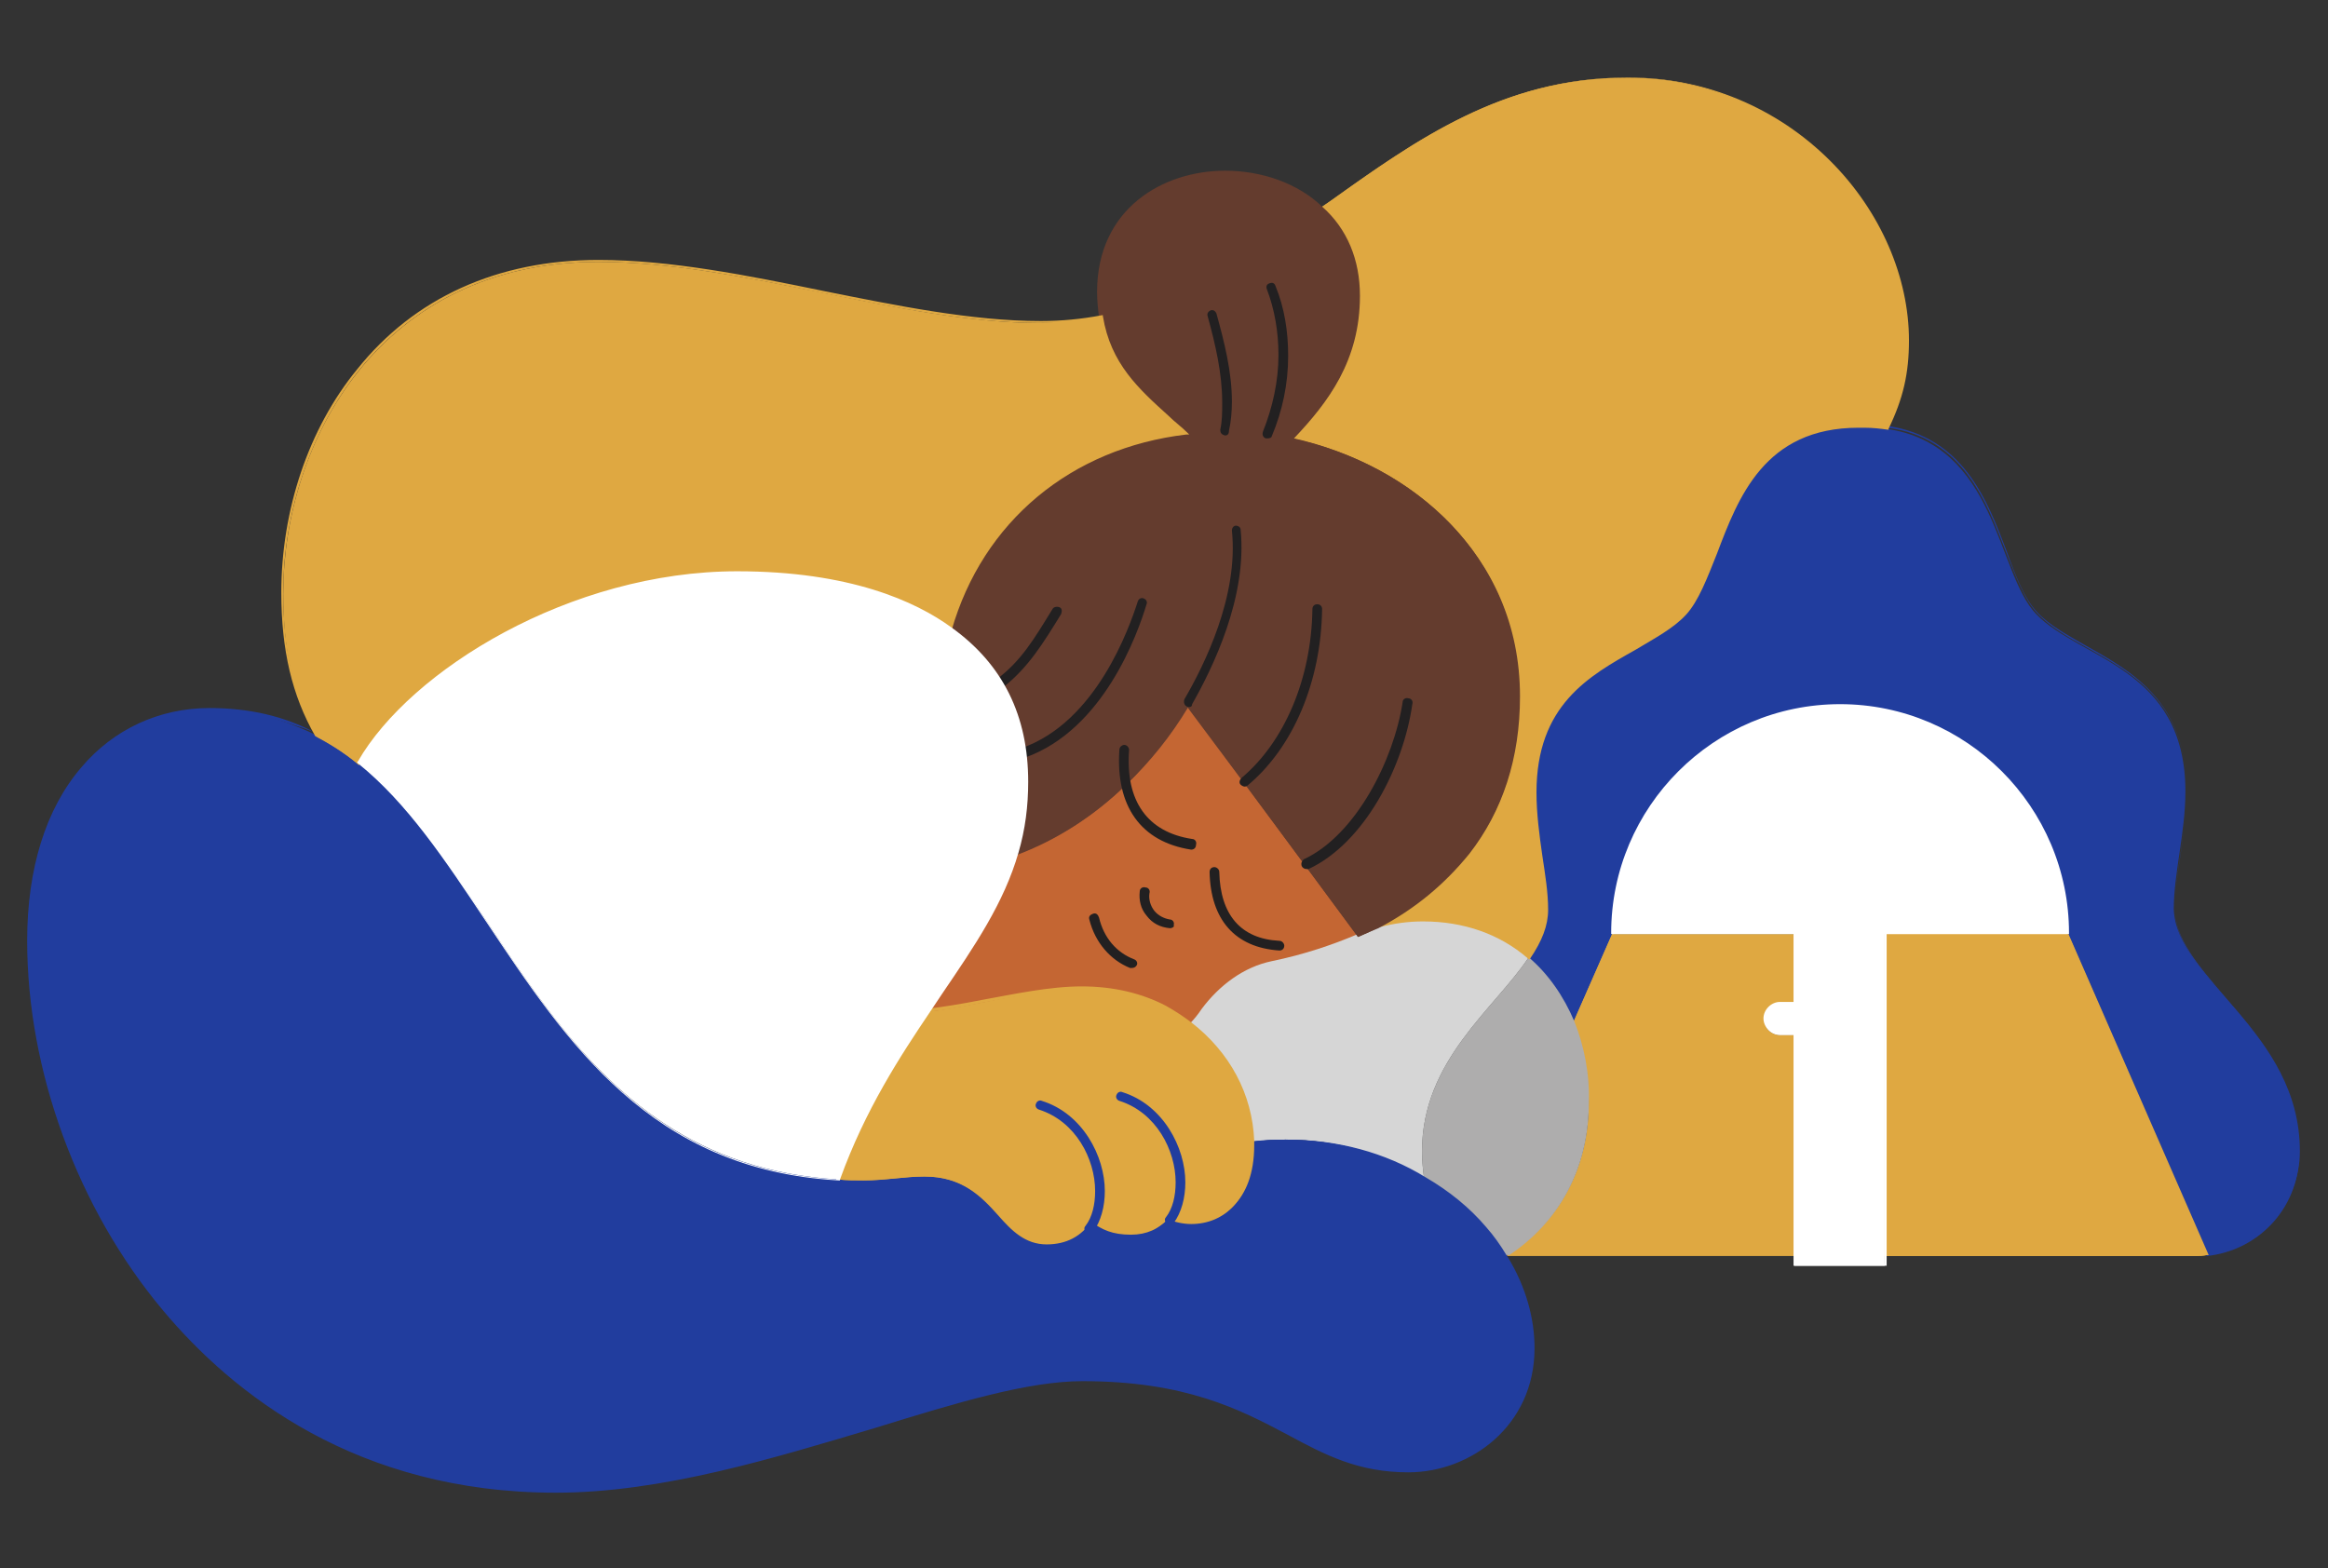 <?xml version="1.0" encoding="utf-8"?>
<!-- Generator: Adobe Illustrator 21.0.0, SVG Export Plug-In . SVG Version: 6.00 Build 0)  -->
<svg version="1.1" id="Layer_1" xmlns="http://www.w3.org/2000/svg" xmlns:xlink="http://www.w3.org/1999/xlink" x="0px" y="0px"
	 viewBox="0 0 240 161.7" style="enable-background:new 0 0 240 161.7;" xml:space="preserve">
<rect x="0" y="0" width="240" height="161.7" fill="#333333" stroke="none"/>
<style type="text/css">
	.st0{fill:#C46633;}
	.st1{fill:#213D9E;}
	.st2{fill:#DFA841;}
	.st3{fill:#FFFFFF;}
	.st4{fill:#AEADAD;}
	.st5{fill:#D6D6D6;}
	.st6{fill:#643C2E;}
	.st7{fill:#222021;}
</style>
<g>
	<g>
		<g>
			<rect x="90.3" y="67.4" class="st0" width="56.8" height="43.3"/>
		</g>
	</g>
	<g>
		<g>
			<path class="st1" d="M237.1,118.7c0,5.5-4.2,10-9.5,10.6l-14.4-33.1c0-13-10.5-23.5-23.5-23.5c-13,0-23.5,10.5-23.5,23.5l-4,9.1
				c-1.1-2.6-2.7-4.9-4.7-6.6c1.1-1.6,1.8-3.3,1.8-5c0-3.6-1.2-7.9-1.2-12.1c0-12.8,11-13.6,15.4-18.3c4.4-4.6,3.9-19.3,17.9-19.3
				h0.6c0.9,0,1.6,0.1,2.4,0.2c11.5,1.6,11.4,14.8,15.5,19.1c4.5,4.7,15.4,5.5,15.4,18.3c0,4.2-1.2,8.5-1.2,12.1
				C224.3,101,237.1,106.3,237.1,118.7z"/>
			<path class="st1" d="M227.5,129.5L227.5,129.5L213,96.3c0-12.9-10.5-23.3-23.3-23.3c-12.9,0-23.3,10.5-23.3,23.3l0,0l-4.1,9.3
				l-0.1-0.3c-1.1-2.6-2.7-4.9-4.7-6.6l-0.1-0.1l0.1-0.1c1.2-1.8,1.8-3.4,1.8-5c0-1.7-0.3-3.6-0.6-5.5c-0.3-2.1-0.6-4.4-0.6-6.6
				c0-9.1,5.5-12.2,10.3-14.9c2-1.1,3.8-2.1,5.1-3.5c1.3-1.4,2.2-3.7,3.1-6.2c2.2-5.9,5-13.1,14.9-13.1h0.6c0.9,0,1.7,0.1,2.4,0.2
				c7.9,1.1,10.4,7.7,12.4,13c0.9,2.5,1.8,4.8,3.1,6.2c1.3,1.4,3.2,2.4,5.1,3.5c4.8,2.7,10.3,5.8,10.3,14.9c0,2.2-0.3,4.4-0.6,6.6
				c-0.3,2-0.6,3.8-0.6,5.5c0,3.2,2.4,5.9,5.1,9.1c3.6,4.2,7.7,8.9,7.7,16C237.2,124.2,233.1,128.9,227.5,129.5L227.5,129.5z
				 M213.3,96.2l14.4,33c5.3-0.6,9.3-5.1,9.3-10.5c0-7-4-11.7-7.6-15.8c-2.8-3.2-5.2-6-5.2-9.3c0-1.7,0.3-3.6,0.6-5.6
				c0.3-2.1,0.6-4.3,0.6-6.5c0-9-5.4-12-10.2-14.7c-2-1.1-3.9-2.2-5.2-3.6c-1.3-1.4-2.2-3.8-3.2-6.3c-2-5.2-4.5-11.8-12.2-12.8
				c-0.7-0.1-1.5-0.2-2.4-0.2h-0.6c-9.7,0-12.4,7.2-14.6,13c-1,2.5-1.9,4.9-3.2,6.3c-1.3,1.4-3.2,2.4-5.2,3.6
				c-4.8,2.7-10.2,5.7-10.2,14.7c0,2.2,0.3,4.4,0.6,6.5c0.3,2,0.6,3.8,0.6,5.6c0,1.6-0.6,3.2-1.8,5c1.9,1.7,3.5,3.8,4.5,6.3l3.8-8.8
				c0-13,10.6-23.6,23.6-23.6C202.7,72.7,213.3,83.2,213.3,96.2z"/>
		</g>
	</g>
	<g>
		<g>
			<path class="st2" d="M213.2,96.3l14.4,33.1c-0.4,0-0.8,0.1-1.2,0.1h-32V96.3H213.2z"/>
			<path class="st2" d="M226.4,129.5h-32.2V96.1h19l0,0.1l14.5,33.2l-0.2,0C227.2,129.5,226.8,129.5,226.4,129.5z M194.5,129.3h31.9
				c0.3,0,0.7,0,1-0.1l-14.3-32.8h-18.6V129.3z"/>
		</g>
	</g>
	<g>
		<g>
			<path class="st2" d="M185,106.6v22.8h-29.4c5.1-3.4,8.2-8.9,8.2-15.7c0-3-0.5-5.8-1.6-8.3l4-9.1H185v7.2h-1.5
				c-0.9,0-1.6,0.7-1.6,1.6c0,0.9,0.7,1.6,1.6,1.6H185z"/>
			<path class="st2" d="M185.2,129.5h-29.9l0.3-0.2c5.3-3.5,8.2-9.1,8.2-15.6c0-3-0.5-5.8-1.6-8.3l0,0l0,0l4-9.1h19v7.5h-1.6
				c-0.8,0-1.4,0.6-1.4,1.4c0,0.8,0.6,1.4,1.4,1.4h1.6V129.5z M156.1,129.3h28.9v-22.6h-1.4c-0.9,0-1.7-0.8-1.7-1.7
				c0-0.9,0.8-1.7,1.7-1.7h1.4v-7h-18.6l-3.9,8.9c1.1,2.6,1.6,5.4,1.6,8.3C164,120.2,161.2,125.7,156.1,129.3z"/>
		</g>
	</g>
	<g>
		<path class="st3" d="M189.7,72.8c-13,0-23.5,10.5-23.5,23.5H185v7.2h-1.5c-0.9,0-1.6,0.7-1.6,1.6c0,0.9,0.7,1.6,1.6,1.6h1.5v23.8
			h9.3V96.3h18.8C213.2,83.3,202.7,72.8,189.7,72.8z"/>
		<path class="st3" d="M194.5,130.5h-9.6v-23.8h-1.4c-0.9,0-1.7-0.8-1.7-1.7c0-0.9,0.8-1.7,1.7-1.7h1.4v-7h-18.8v-0.1
			c0-13,10.6-23.6,23.6-23.6c13,0,23.6,10.6,23.6,23.6v0.1h-18.8V130.5z M185.2,130.3h9.1V96.1H213c-0.1-12.8-10.5-23.2-23.3-23.2
			c-12.8,0-23.3,10.4-23.3,23.2h18.8v7.5h-1.6c-0.8,0-1.4,0.6-1.4,1.4c0,0.8,0.6,1.4,1.4,1.4h1.6V130.3z"/>
	</g>
	<g>
		<path class="st4" d="M162.3,105.3c-1.1-2.6-2.7-4.9-4.7-6.6c-3.5,5.3-11,10.6-11,20c0,1,0.1,1.9,0.2,2.7c2.4,1.4,4.5,3.2,6.2,5.1
			c0.8,0.9,1.5,1.9,2.1,2.9h0.5c5.1-3.4,8.2-8.9,8.2-15.7C163.9,110.7,163.3,107.8,162.3,105.3z"/>
	</g>
	<g>
		<g>
			<path class="st5" d="M157.6,98.7c-3.5,5.3-11,10.6-11,20c0,1,0.1,1.9,0.2,2.7c-4-2.4-8.9-3.9-14.3-3.9c-1.2,0-2.3,0.1-3.5,0.2
				c-0.2-5-2.7-9.2-6.4-12.1c0.5-0.5,0.9-1,1.3-1.6c1.8-2.4,4.3-4.3,7.2-4.9c3.4-0.7,6.3-1.7,8.9-2.8c0.7-0.3,1.4-0.6,2.1-1
				c1.5-0.4,3-0.6,4.6-0.6C151.1,94.8,154.8,96.3,157.6,98.7z"/>
		</g>
	</g>
	<g>
		<g>
			<path class="st1" d="M155.3,129.7c-0.1-0.1-0.1-0.2-0.2-0.3c-0.6-1-1.3-1.9-2.1-2.9c-1.7-2-3.8-3.7-6.2-5.1
				c-4-2.4-8.9-3.9-14.3-3.9c-1.2,0-2.3,0.1-3.5,0.2c0,0.2,0,0.3,0,0.5c0,5.4-2.9,7.9-6.3,7.9c-0.8,0-1.7-0.2-2.5-0.5
				c-0.8,1-2.1,1.6-3.7,1.6c-1.9,0-3-0.5-4.2-1.4c-0.9,1.5-2.6,2.3-4.5,2.3c-4.8,0-5.3-6.9-12.6-6.9c-2.1,0-4.1,0.4-6.3,0.4
				c-0.9,0-1.8,0-2.7-0.1C57.4,119.9,52.2,91,37,78.7c-1.4-1.1-2.9-2.1-4.4-2.9c-3.2-1.6-6.7-2.6-11-2.6c-10,0-18.7,8.1-18.7,23.8
				c0,25.7,19.2,56.8,54.4,56.8c19.8,0,41.5-11.6,54.2-11.6c19,0,21.9,9.4,33.6,9.4c6.5,0,12.9-5,12.9-12.7
				C158,135.7,157,132.6,155.3,129.7z"/>
			<path class="st1" d="M57.3,153.9c-20.5,0-33.3-10.2-40.5-18.8C8,124.6,2.8,110.4,2.8,97c0-7.4,1.9-13.6,5.6-17.9
				c3.3-3.9,8-6.1,13.2-6.1c4,0,7.7,0.8,11,2.6c1.5,0.8,3,1.8,4.5,2.9c5.1,4.1,9,10.1,13.2,16.3c8.3,12.5,16.9,25.4,36.1,26.6
				c0.9,0.1,1.8,0.1,2.7,0.1c1.1,0,2.2-0.1,3.2-0.2c1.1-0.1,2-0.2,3.1-0.2c4.1,0,6,2.1,7.8,4c1.4,1.6,2.7,2.9,4.8,2.9
				c1.9,0,3.5-0.8,4.4-2.2l0.1-0.1l0.1,0.1c1.1,0.8,2.2,1.4,4.1,1.4c1.5,0,2.7-0.5,3.6-1.5l0.1-0.1l0.1,0c0.8,0.3,1.6,0.5,2.4,0.5
				c4.5,0,6.2-4.2,6.2-7.8c0-0.2,0-0.3,0-0.5l0-0.1l0.1,0c1.2-0.2,2.3-0.2,3.5-0.2c5.1,0,10.1,1.3,14.3,3.9c2.4,1.4,4.5,3.1,6.2,5.1
				c0.8,0.9,1.5,1.9,2.1,2.9l0.2,0.3c1.8,3,2.7,6.2,2.7,9.3c0,8-6.6,12.8-13,12.8c-5.2,0-8.6-1.8-12.5-3.9
				c-4.9-2.6-10.5-5.5-21.1-5.5c-5.6,0-12.9,2.2-21.3,4.8C79.9,150.3,68.3,153.9,57.3,153.9z M21.6,73.3c-5.1,0-9.7,2.1-13,6
				C4.9,83.5,3,89.7,3,97c0,13.3,5.2,27.5,14,37.9c7.2,8.5,20,18.7,40.3,18.7c10.9,0,22.6-3.6,32.8-6.7c8.4-2.6,15.7-4.8,21.4-4.8
				c10.6,0,16.3,2.9,21.2,5.5c3.9,2.1,7.3,3.8,12.4,3.8c6.3,0,12.8-4.7,12.8-12.5c0-3.1-0.9-6.2-2.7-9.2l-0.2-0.3
				c-0.6-1-1.3-1.9-2.1-2.8c-1.7-2-3.8-3.7-6.1-5.1c-4.2-2.5-9.1-3.8-14.2-3.8c-1.1,0-2.2,0.1-3.3,0.2c0,0.1,0,0.3,0,0.4
				c0,5.9-3.5,8-6.4,8c-0.8,0-1.6-0.2-2.4-0.5c-0.9,1-2.2,1.5-3.7,1.5c-2,0-3.2-0.6-4.2-1.3c-1,1.4-2.6,2.2-4.5,2.2
				c-2.2,0-3.6-1.4-5-3c-1.7-1.9-3.7-4-7.6-4c-1,0-2,0.1-3,0.2c-1,0.1-2.1,0.2-3.2,0.2c-0.9,0-1.8,0-2.7-0.1
				c-19.3-1.1-27.9-14.1-36.3-26.7c-4.2-6.3-8.1-12.2-13.2-16.3c-1.4-1.2-2.9-2.1-4.4-2.9C29.1,74.2,25.6,73.3,21.6,73.3z"/>
		</g>
	</g>
	<g>
		<g>
			<path class="st2" d="M146.7,94.8c-1.5,0-3,0.2-4.6,0.6c3.8-2,6.8-4.5,9.3-7.6c3.3-4.1,5.2-9.5,5.2-16.1
				c0-14.1-10.8-23.8-23.4-26.5v0c3.2-3.2,6.9-7.6,6.9-14.7c0-3.9-1.5-7-3.9-9.1c9.3-6.6,18.4-13.4,31.6-13.4
				c16.7,0,28.8,13.9,28.8,27.1c0,3.7-0.7,6.3-2.1,9.1c-0.7-0.1-1.5-0.2-2.4-0.2h-0.6c-14,0-13.6,14.7-17.9,19.3
				c-4.5,4.7-15.4,5.5-15.4,18.3c0,4.2,1.2,8.5,1.2,12.1c0,1.8-0.7,3.4-1.8,5C154.8,96.3,151.1,94.8,146.7,94.8z"/>
			<path class="st2" d="M157.6,98.9l-0.1-0.1c-2.9-2.5-6.6-3.8-10.8-3.8c-1.5,0-3,0.2-4.5,0.6l-1.1,0.3l1-0.5
				c3.7-1.9,6.7-4.4,9.3-7.6c3.4-4.3,5.2-9.7,5.2-16c0-14.8-11.7-23.9-23.3-26.4l-0.1,0v-0.2l0,0c3.6-3.7,6.9-8,6.9-14.6
				c0-3.6-1.3-6.8-3.8-9l-0.1-0.1l1.1-0.8c8.8-6.2,17.9-12.7,30.7-12.7c7.8,0,15.2,3.1,20.7,8.6c5.2,5.2,8.1,12,8.1,18.5
				c0,3.4-0.6,6-2.1,9.1l0,0.1l-0.1,0c-0.7-0.1-1.5-0.2-2.4-0.2h-0.6c-9.7,0-12.4,7.2-14.6,13c-1,2.5-1.9,4.9-3.2,6.3
				c-1.3,1.4-3.2,2.4-5.2,3.6c-4.8,2.7-10.2,5.7-10.2,14.7c0,2.2,0.3,4.4,0.6,6.5c0.3,2,0.6,3.8,0.6,5.6c0,1.6-0.6,3.2-1.9,5.1
				L157.6,98.9z M146.7,94.7c4.1,0,7.9,1.3,10.8,3.8c1.2-1.8,1.8-3.3,1.8-4.9c0-1.7-0.3-3.6-0.6-5.5c-0.3-2.1-0.6-4.4-0.6-6.6
				c0-9.1,5.5-12.2,10.3-14.9c2-1.1,3.8-2.1,5.1-3.5c1.3-1.4,2.2-3.7,3.1-6.2c2.2-5.9,5-13.1,14.9-13.1h0.6c0.8,0,1.6,0,2.3,0.1
				c1.5-3,2-5.6,2-8.9c0-6.5-2.9-13.2-8.1-18.4c-5.5-5.5-12.8-8.6-20.6-8.6c-12.7,0-21.7,6.4-30.5,12.7l-0.9,0.6
				c2.5,2.3,3.8,5.5,3.8,9.1c0,6.7-3.3,11-6.8,14.7c11.6,2.6,23.3,11.7,23.3,26.6c0,6.4-1.8,11.8-5.2,16.2c-2.4,3-5.2,5.3-8.5,7.2
				C144.3,94.8,145.5,94.7,146.7,94.7z"/>
		</g>
	</g>
	<g>
		<path class="st6" d="M133.2,45.2L133.2,45.2c3.2-3.2,6.9-7.6,6.9-14.7c0-3.9-1.5-7-3.9-9.1c-2.6-2.4-6.3-3.6-10-3.6
			c-6.6,0-13,4-13,12.3c0,0.9,0.1,1.8,0.2,2.6c0.9,5.9,5,8.5,8.7,12.1c-11.3,1.3-20.9,8.6-24.3,20.3l0,0c4.8,3.4,7.9,8.6,7.9,15.8
			c0,2.6-0.4,5-1,7.3c4.3-1.6,8.1-4.1,11.3-7.2c2.5-2.4,4.6-5.2,6.4-8.1h0l5.9,7.9l6.3,8.5l5.4,7.3c0.7-0.3,1.4-0.6,2.1-1
			c3.8-2,6.8-4.5,9.3-7.6c3.3-4.1,5.2-9.5,5.2-16.1C156.7,57.6,145.9,47.9,133.2,45.2z"/>
		<path class="st6" d="M140,96.6L140,96.6l-17.5-23.7c-1.8,3-3.9,5.6-6.3,7.9c-3.4,3.3-7.2,5.7-11.4,7.3l-0.2,0.1l0.1-0.2
			c0.7-2.4,1-4.7,1-7.2c0-6.7-2.6-11.9-7.8-15.6L97.7,65l0.1-0.1c3.3-11.2,12.3-18.8,24.1-20.3c-0.6-0.5-1.1-1-1.7-1.5
			c-3.1-2.8-6.1-5.5-6.9-10.4c-0.1-0.8-0.2-1.7-0.2-2.6c0-8.6,6.8-12.5,13.2-12.5c3.8,0,7.5,1.3,10,3.7c2.6,2.3,3.9,5.5,3.9,9.2
			c0,6.7-3.3,11-6.8,14.7c11.6,2.6,23.3,11.7,23.3,26.6c0,6.4-1.8,11.8-5.2,16.2c-2.6,3.2-5.6,5.7-9.4,7.7
			C141.6,95.9,140.9,96.2,140,96.6L140,96.6z M122.4,72.5h0.1l0,0.1l17.5,23.7c0.8-0.3,1.4-0.6,2-1c3.7-1.9,6.7-4.4,9.3-7.6
			c3.4-4.3,5.2-9.7,5.2-16c0-14.8-11.7-23.9-23.3-26.4l-0.1,0v-0.2l0,0c3.6-3.7,6.9-8,6.9-14.6c0-3.6-1.3-6.8-3.8-9
			c-2.5-2.3-6.1-3.6-9.9-3.6c-6.2,0-12.9,3.8-12.9,12.2c0,0.9,0.1,1.8,0.2,2.6c0.8,4.9,3.7,7.5,6.8,10.3c0.6,0.6,1.3,1.1,1.9,1.7
			l0.2,0.2l-0.3,0c-11.9,1.4-20.9,8.9-24.2,20.1c5.2,3.8,7.9,9.1,7.9,15.8c0,2.4-0.3,4.8-1,7.1c4-1.5,7.7-3.9,11-7.1
			C118.4,78.3,120.6,75.6,122.4,72.5L122.4,72.5z"/>
	</g>
	<g>
		<g>
			<path class="st2" d="M113.5,32.6c0.9,5.9,5,8.5,8.7,12.1c-11.3,1.3-20.9,8.6-24.3,20.3l0,0c-5.6-4-13.7-5.7-22-5.7
				c-17.8,0-33.8,10.7-38.9,19.5c-1.4-1.1-2.9-2.1-4.4-2.9c-2.5-4.3-3.4-9.1-3.4-14.7c0-15.6,9.9-34.2,32.5-34.2
				c14.7,0,31.3,6.3,45.5,6.3C109.4,33.2,111.5,33,113.5,32.6z"/>
			<path class="st2" d="M37,78.9l-0.1-0.1c-1.4-1.2-2.9-2.1-4.4-2.9l0,0l0,0C30.1,71.7,29,67,29,61.1c0-8.5,2.8-16.9,7.8-23
				c5.9-7.4,14.5-11.3,24.9-11.3c7.4,0,15.4,1.6,23.2,3.2c7.5,1.5,15.3,3.1,22.4,3.1c2.1,0,4.2-0.2,6.3-0.6l0.1,0l0,0.1
				c0.8,4.9,3.7,7.5,6.8,10.3c0.6,0.6,1.3,1.1,1.9,1.7l0.2,0.2l-0.3,0c-11.9,1.4-21,9-24.2,20.2l0,0l-0.1,0.1L97.8,65
				c-3.7-2.6-10.4-5.7-21.9-5.7c-17,0-33.4,10.1-38.8,19.4L37,78.9z M32.6,75.7c1.5,0.8,2.9,1.7,4.3,2.8c5.5-9.4,21.9-19.4,39-19.4
				c11.4,0,18.2,3.1,21.9,5.7c3.3-11.1,12.3-18.6,24.1-20.2c-0.6-0.5-1.1-1-1.7-1.5c-3.1-2.8-6.1-5.4-6.9-10.3
				c-2,0.4-4.1,0.5-6.2,0.5c-7.1,0-14.9-1.6-22.4-3.1C77,28.6,69,27,61.7,27C51.4,27,42.9,30.9,37,38.2c-4.9,6.1-7.8,14.5-7.8,22.9
				C29.2,67,30.3,71.6,32.6,75.7z"/>
		</g>
	</g>
	<g>
		<g>
			<path class="st2" d="M95.7,104.3c4.1-0.4,10.4-2.3,15.8-2.3c2.9,0,5.8,0.5,8.6,2c0.9,0.5,1.8,1,2.6,1.7c3.8,2.9,6.3,7.2,6.4,12.1
				c0,0.2,0,0.3,0,0.5c0,5.4-2.9,7.9-6.3,7.9c-0.8,0-1.7-0.2-2.5-0.5c-0.8,1-2.1,1.6-3.7,1.6c-1.9,0-3-0.5-4.2-1.4
				c-0.9,1.5-2.6,2.3-4.5,2.3c-4.8,0-5.3-6.9-12.6-6.9c-2.1,0-4.1,0.4-6.3,0.4c-0.9,0-1.8,0-2.7-0.1v0
				C88.9,114.5,92.4,109.1,95.7,104.3z"/>
			<path class="st2" d="M107.9,128.3c-2.2,0-3.6-1.4-5-3c-1.7-1.9-3.7-4-7.6-4c-1,0-2,0.1-3,0.2c-1,0.1-2.1,0.2-3.2,0.2
				c-0.9,0-1.8,0-2.7-0.1l-0.1,0l0-0.2c2.6-7.2,6.2-12.7,9.3-17.4l0,0l0.1,0c1.6-0.2,3.5-0.5,5.5-0.9c3.3-0.6,7-1.4,10.3-1.4
				c3.3,0,6.2,0.7,8.7,2c0.9,0.5,1.8,1.1,2.6,1.7c4,3.1,6.3,7.4,6.5,12.2c0,0.2,0,0.3,0,0.5c0,5.9-3.5,8-6.4,8
				c-0.8,0-1.6-0.2-2.4-0.5c-0.9,1-2.2,1.5-3.7,1.5c-2,0-3.2-0.6-4.2-1.3C111.5,127.5,109.9,128.3,107.9,128.3z M95.3,121.1
				c4.1,0,6,2.1,7.8,4c1.4,1.6,2.7,2.9,4.8,2.9c1.9,0,3.5-0.8,4.4-2.2l0.1-0.1l0.1,0.1c1.1,0.8,2.2,1.4,4.1,1.4
				c1.5,0,2.7-0.5,3.6-1.5l0.1-0.1l0.1,0c0.8,0.3,1.6,0.5,2.4,0.5c4.5,0,6.2-4.2,6.2-7.8c0-0.2,0-0.3,0-0.5c-0.2-4.7-2.4-9-6.4-12
				c-0.8-0.6-1.7-1.2-2.6-1.7c-2.5-1.3-5.3-2-8.6-2c-3.3,0-7,0.7-10.2,1.3c-2,0.4-3.9,0.8-5.5,0.9c-3.1,4.6-6.6,10-9.2,17.1
				c0.8,0,1.7,0.1,2.6,0.1c1.1,0,2.2-0.1,3.2-0.2C93.3,121.2,94.3,121.1,95.3,121.1z"/>
		</g>
	</g>
	<g>
		<g>
			<path class="st7" d="M122.6,72.9c-0.1,0-0.2,0-0.3-0.1c-0.2-0.1-0.3-0.4-0.2-0.7c2.1-3.6,5.6-10.7,4.9-17.4
				c0-0.3,0.2-0.5,0.4-0.5c0.3,0,0.5,0.2,0.5,0.4c0.7,7-2.9,14.3-5,18C122.9,72.8,122.8,72.9,122.6,72.9z"/>
		</g>
	</g>
	<g>
		<g>
			<path class="st7" d="M105.6,78c-0.2,0-0.4-0.1-0.5-0.3c-0.1-0.3,0-0.5,0.3-0.6c7.6-2.7,11-12.3,11.9-15.1
				c0.1-0.3,0.4-0.4,0.6-0.3c0.3,0.1,0.4,0.4,0.3,0.6c-0.9,3-4.4,12.9-12.5,15.8C105.7,78,105.7,78,105.6,78z"/>
		</g>
	</g>
	<g>
		<g>
			<path class="st7" d="M103.1,70.9c-0.1,0-0.3-0.1-0.4-0.2c-0.2-0.2-0.1-0.5,0.1-0.7c2.5-1.9,3.8-4.1,5.7-7.2
				c0.1-0.2,0.4-0.3,0.7-0.2s0.3,0.4,0.2,0.7c-1.9,3.1-3.4,5.5-5.9,7.5C103.3,70.9,103.2,70.9,103.1,70.9z"/>
		</g>
	</g>
	<g>
		<g>
			<path class="st1" d="M120.6,126.3c-0.1,0-0.2,0-0.3-0.1c-0.2-0.2-0.3-0.5-0.1-0.7c0.7-0.9,1-2.2,1-3.6c0-3.3-2-7.2-5.8-8.4
				c-0.3-0.1-0.4-0.4-0.3-0.6c0.1-0.3,0.4-0.4,0.6-0.3c4.2,1.3,6.5,5.7,6.5,9.3c0,1.6-0.4,3.1-1.2,4.2
				C120.9,126.2,120.8,126.3,120.6,126.3z"/>
		</g>
	</g>
	<g>
		<g>
			<path class="st1" d="M112.3,127.2c-0.1,0-0.2,0-0.3-0.1c-0.2-0.2-0.3-0.5-0.1-0.7c0.7-0.9,1-2.2,1-3.6c0-3.3-2-7.2-5.8-8.4
				c-0.3-0.1-0.4-0.4-0.3-0.6c0.1-0.3,0.4-0.4,0.6-0.3c4.2,1.3,6.5,5.7,6.5,9.3c0,1.6-0.4,3.1-1.2,4.2
				C112.6,127.1,112.4,127.2,112.3,127.2z"/>
		</g>
	</g>
	<g>
		<g>
			<path class="st7" d="M128.3,81.1c-0.1,0-0.3-0.1-0.4-0.2c-0.2-0.2-0.1-0.5,0.1-0.7c4.4-3.7,7.2-10.2,7.3-17.4
				c0-0.3,0.2-0.5,0.5-0.5c0,0,0,0,0,0c0.3,0,0.5,0.2,0.5,0.5c-0.1,7.5-3,14.3-7.7,18.2C128.6,81,128.5,81.1,128.3,81.1z"/>
		</g>
	</g>
	<g>
		<g>
			<path class="st7" d="M134.7,89.6c-0.2,0-0.4-0.1-0.5-0.3c-0.1-0.3,0-0.5,0.2-0.7c5.4-2.5,9.3-10.3,10.2-16.2
				c0-0.3,0.3-0.5,0.6-0.4c0.3,0,0.5,0.3,0.4,0.6c-0.9,6.4-4.9,14.3-10.7,17C134.8,89.6,134.7,89.6,134.7,89.6z"/>
		</g>
	</g>
	<g>
		<g>
			<path class="st7" d="M130.7,45.2c-0.1,0-0.1,0-0.2,0c-0.3-0.1-0.4-0.4-0.3-0.7c1-2.5,1.6-5.2,1.6-7.9c0-2.4-0.4-4.7-1.2-6.8
				c-0.1-0.3,0-0.5,0.3-0.6s0.5,0,0.6,0.3c0.9,2.2,1.3,4.6,1.3,7.2c0,2.9-0.6,5.7-1.7,8.3C131.1,45.1,130.9,45.2,130.7,45.2z"/>
		</g>
	</g>
	<g>
		<g>
			<path class="st7" d="M126.3,44.9C126.2,44.9,126.2,44.9,126.3,44.9c-0.4-0.1-0.5-0.3-0.5-0.6c0.2-0.9,0.2-1.8,0.2-2.8
				c0-3-0.7-6-1.5-8.9c-0.1-0.3,0.1-0.5,0.3-0.6c0.3-0.1,0.5,0.1,0.6,0.3c0.8,2.9,1.6,6,1.6,9.1c0,1.1-0.1,2.1-0.3,3
				C126.7,44.8,126.5,44.9,126.3,44.9z"/>
		</g>
	</g>
	<g>
		<g>
			<path class="st7" d="M122.8,87.6C122.8,87.6,122.8,87.6,122.8,87.6c-5.2-0.8-7.8-4.5-7.4-10.3c0-0.3,0.3-0.5,0.5-0.5
				c0.3,0,0.5,0.3,0.5,0.5c-0.4,5.3,1.9,8.5,6.5,9.2c0.3,0,0.5,0.3,0.4,0.6C123.3,87.4,123.1,87.6,122.8,87.6z"/>
		</g>
	</g>
	<g>
		<g>
			<path class="st7" d="M131.9,98C131.9,98,131.9,98,131.9,98c-4.6-0.3-7.1-3.2-7.2-8.1c0-0.3,0.2-0.5,0.5-0.5
				c0.2,0,0.5,0.2,0.5,0.5c0.1,4.4,2.2,6.9,6.2,7.1c0.3,0,0.5,0.3,0.5,0.5C132.4,97.8,132.2,98,131.9,98z"/>
		</g>
	</g>
	<g>
		<g>
			<path class="st7" d="M116.7,99.8c-0.1,0-0.1,0-0.2,0c-2-0.8-3.6-2.6-4.2-5c-0.1-0.3,0.1-0.5,0.4-0.6c0.3-0.1,0.5,0.1,0.6,0.4
				c0.5,2.1,1.8,3.6,3.6,4.3c0.3,0.1,0.4,0.4,0.3,0.6C117.1,99.7,116.9,99.8,116.7,99.8z"/>
		</g>
	</g>
	<g>
		<g>
			<path class="st7" d="M120.6,95.7C120.6,95.7,120.6,95.7,120.6,95.7c-1-0.1-1.8-0.5-2.4-1.3c-0.6-0.7-0.8-1.6-0.7-2.5
				c0-0.3,0.3-0.5,0.6-0.4c0.3,0,0.5,0.3,0.4,0.6c-0.1,0.6,0.1,1.3,0.5,1.8c0.4,0.5,1,0.8,1.6,0.9c0.3,0,0.5,0.3,0.4,0.6
				C121.1,95.5,120.9,95.7,120.6,95.7z"/>
		</g>
	</g>
	<g>
		<g>
			<path class="st3" d="M97.9,64.9c4.8,3.4,7.9,8.6,7.9,15.8c0,2.6-0.4,5-1,7.3c-1.7,5.8-5.3,10.7-9.1,16.3
				c-3.3,4.8-6.7,10.2-9.3,17.3v0C57.4,119.9,52.2,91,37,78.7c5.1-8.8,21.1-19.5,38.9-19.5C84.3,59.2,92.3,60.9,97.9,64.9z"/>
			<path class="st3" d="M86.5,121.7l-0.1,0c-19.3-1.1-27.9-14.1-36.3-26.7c-4.2-6.3-8.1-12.2-13.2-16.3l-0.1-0.1l0.1-0.1
				c5.4-9.4,21.9-19.6,39.1-19.6c11.6,0,18.4,3.1,22.1,5.8c5.3,3.8,7.9,9.1,7.9,15.9c0,2.5-0.3,4.9-1,7.3c-1.5,5.2-4.5,9.6-7.9,14.6
				c-0.4,0.6-0.8,1.2-1.2,1.8c-3.1,4.6-6.7,10.1-9.3,17.3V121.7z M37.1,78.7c5.1,4.1,9,10,13.1,16.3c8.3,12.5,16.9,25.4,36,26.6
				c2.6-7.2,6.2-12.7,9.3-17.3c0.4-0.6,0.8-1.2,1.2-1.8c3.4-5,6.4-9.3,7.9-14.5c0.7-2.4,1-4.7,1-7.2c0-6.7-2.6-11.9-7.8-15.6l0,0
				c-3.7-2.6-10.4-5.7-21.9-5.7C58.9,59.3,42.6,69.3,37.1,78.7z"/>
		</g>
	</g>
</g>
</svg>
